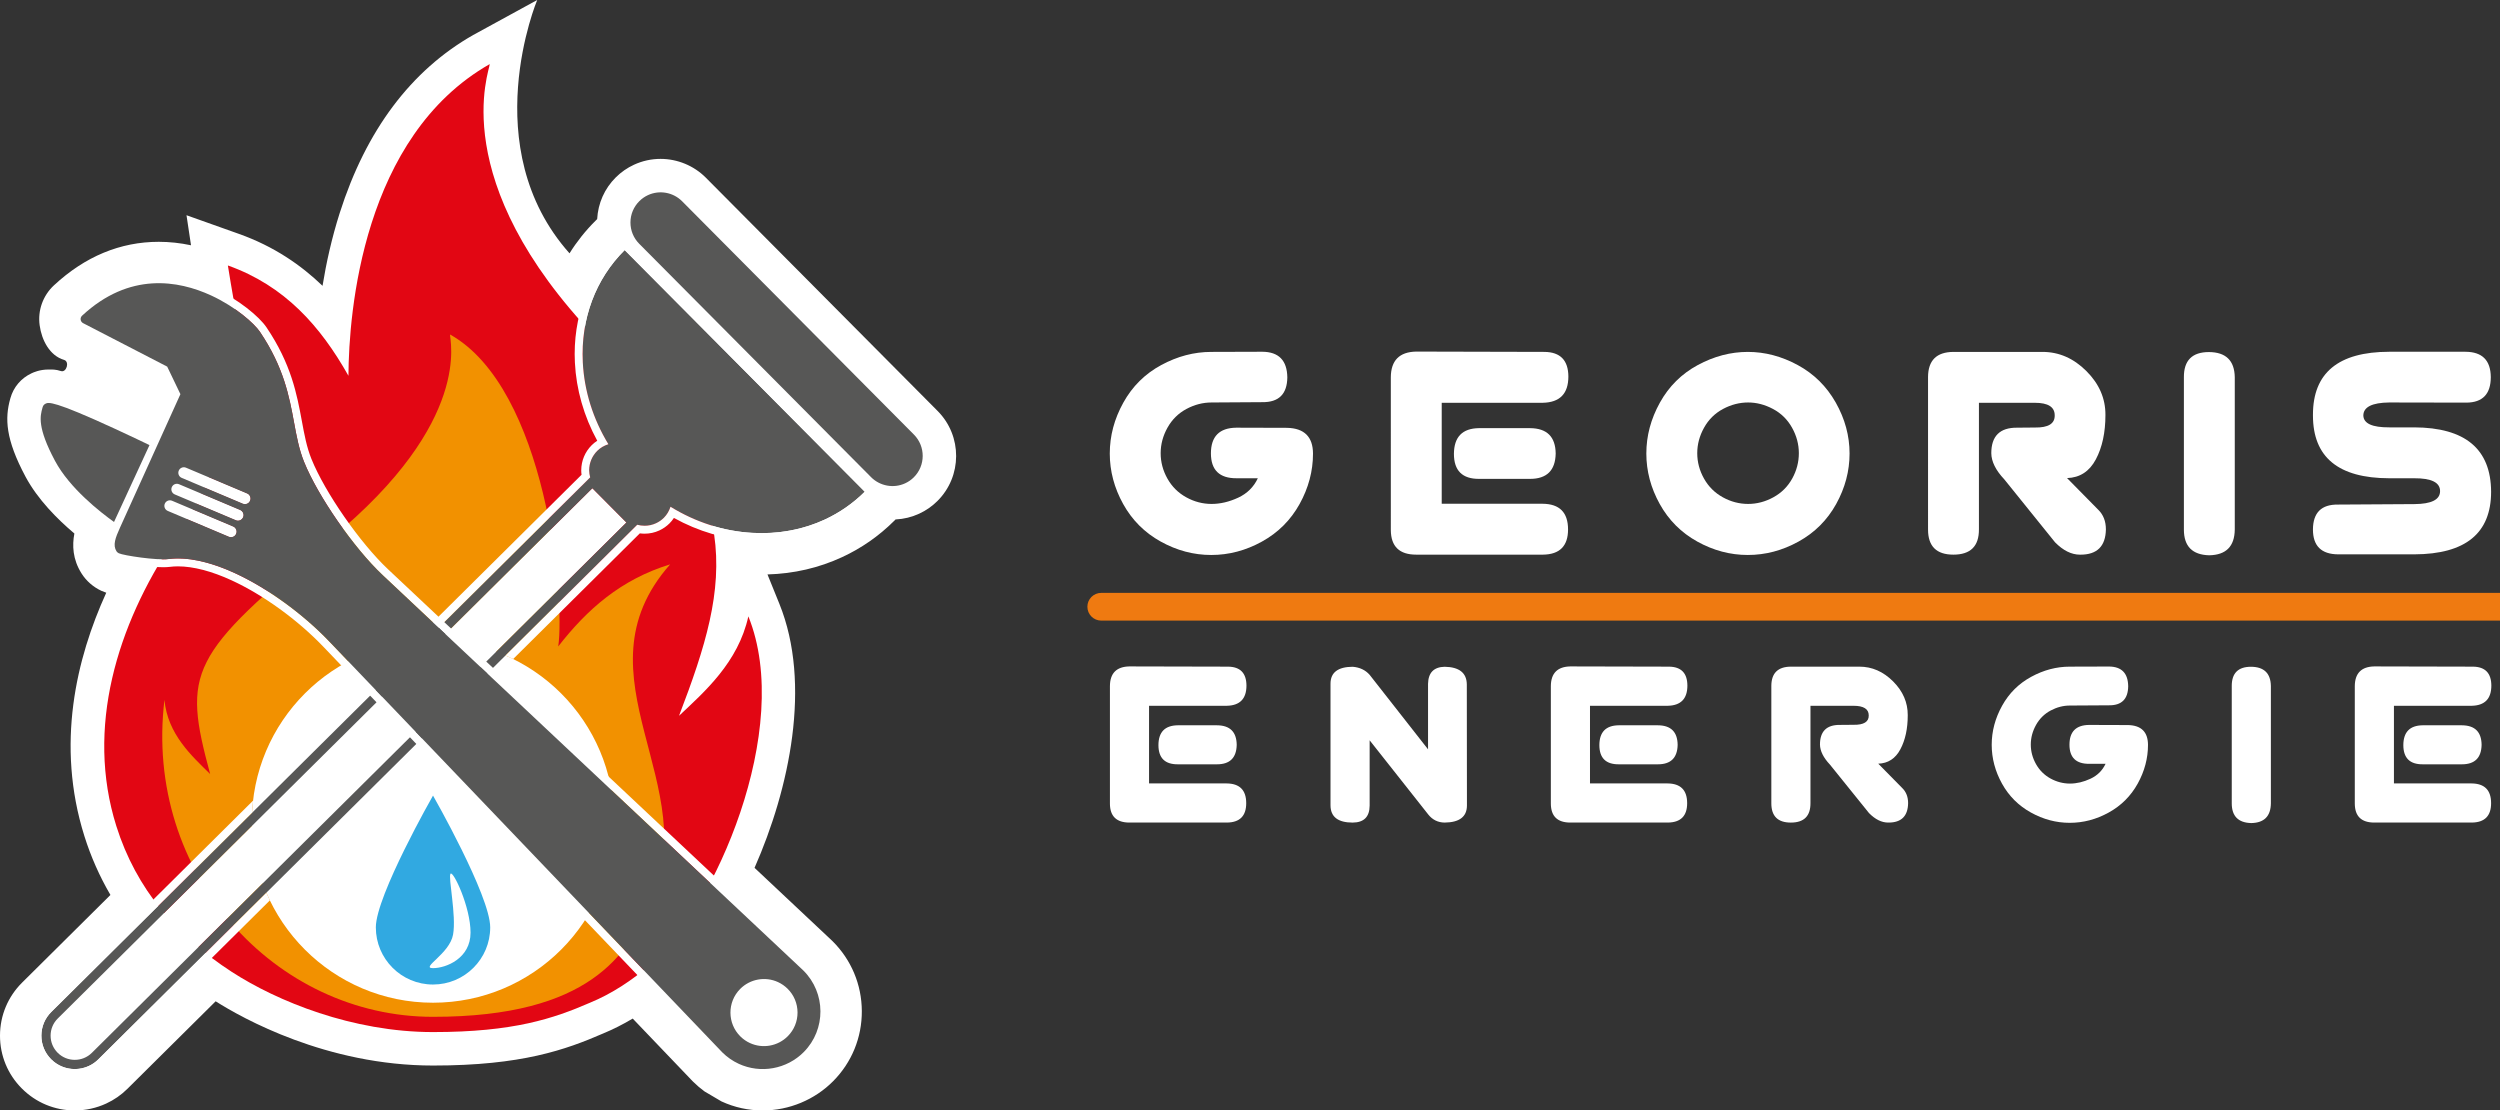 <?xml version="1.0" encoding="utf-8"?>
<!-- Generator: Adobe Illustrator 16.0.0, SVG Export Plug-In . SVG Version: 6.00 Build 0)  -->
<!DOCTYPE svg PUBLIC "-//W3C//DTD SVG 1.1//EN" "http://www.w3.org/Graphics/SVG/1.1/DTD/svg11.dtd">
<svg version="1.1" id="Layer_2" xmlns="http://www.w3.org/2000/svg" xmlns:xlink="http://www.w3.org/1999/xlink" x="0px" y="0px"
	 width="450.27px" height="200px" viewBox="0 -0.785 450.27 200" enable-background="new 0 -0.785 450.27 200" xml:space="preserve"
	>
<rect x="0" y="-0.785" width="450.27" height="200" fill="#333333" stroke="none"/>
<title>logo</title>
<path fill="#FFFFFF" d="M218.152,62.596l9.194-0.028c2.969,0.019,4.472,1.562,4.511,4.625c-0.039,3.007-1.542,4.492-4.511,4.454
	l-9.136,0.058c-1.561,0-3.07,0.39-4.527,1.17c-1.454,0.78-2.592,1.902-3.411,3.369c-0.817,1.465-1.227,2.997-1.227,4.596
	s0.403,3.122,1.214,4.569c0.809,1.445,1.936,2.568,3.383,3.368c1.444,0.8,2.969,1.2,4.568,1.2c1.58,0,3.178-0.376,4.798-1.128
	c1.615-0.753,2.796-1.918,3.538-3.497h-3.824c-3.084,0.02-4.626-1.476-4.626-4.482c0-3.045,1.523-4.587,4.567-4.625l9.165,0.027
	c3.084,0.077,4.635,1.618,4.654,4.625c0,3.16-0.804,6.192-2.413,9.095c-1.609,2.901-3.868,5.158-6.78,6.766
	c-2.913,1.609-5.959,2.414-9.138,2.414c-3.16,0-6.19-0.805-9.093-2.414c-2.903-1.607-5.158-3.864-6.767-6.766
	c-1.609-2.902-2.412-5.935-2.412-9.095c0-3.176,0.813-6.231,2.441-9.165c1.626-2.931,3.901-5.185,6.823-6.766
	C212.066,63.385,215.07,62.596,218.152,62.596"/>
<path fill="#FFFFFF" d="M255.068,62.538l23.125,0.058c2.835,0.038,4.264,1.514,4.284,4.424c0,3.104-1.542,4.685-4.626,4.74h-18.187
	v18.187h18.157c3.065,0.021,4.597,1.562,4.597,4.625c0,2.988-1.504,4.504-4.51,4.54h-22.841c-3.026,0-4.549-1.474-4.569-4.424
	V67.163C250.519,64.138,252.042,62.596,255.068,62.538 M261.863,80.955c0.02-3.046,1.522-4.589,4.512-4.627h9.192
	c3.044,0.02,4.586,1.542,4.625,4.566c-0.057,3.047-1.597,4.57-4.625,4.57h-9.165C263.376,85.483,261.863,83.98,261.863,80.955"/>
<path fill="#FFFFFF" d="M314.795,62.596c3.083,0,6.081,0.789,8.991,2.369c2.914,1.58,5.196,3.835,6.854,6.766
	c1.654,2.933,2.481,5.988,2.481,9.165c0,3.16-0.804,6.192-2.411,9.095c-1.609,2.901-3.867,5.158-6.781,6.766
	c-2.912,1.609-5.957,2.414-9.136,2.414c-3.159,0-6.19-0.805-9.095-2.414c-2.9-1.607-5.156-3.864-6.766-6.766
	c-1.609-2.902-2.414-5.935-2.414-9.095c0-3.176,0.814-6.231,2.442-9.165c1.628-2.931,3.899-5.186,6.822-6.766
	C308.708,63.385,311.711,62.596,314.795,62.596 M310.327,72.874c-1.456,0.779-2.595,1.902-3.41,3.369
	c-0.819,1.465-1.229,2.997-1.229,4.596s0.404,3.122,1.215,4.569c0.808,1.445,1.938,2.568,3.384,3.368s2.969,1.2,4.567,1.2
	c1.58,0,3.098-0.4,4.553-1.2c1.457-0.8,2.585-1.922,3.385-3.368c0.799-1.447,1.197-2.971,1.197-4.569s-0.409-3.13-1.227-4.596
	c-0.818-1.466-1.96-2.589-3.427-3.369c-1.465-0.781-2.959-1.17-4.481-1.17C313.291,71.704,311.784,72.093,310.327,72.874"/>
<path fill="#FFFFFF" d="M351.824,62.596h16.047c2.967,0,5.604,1.151,7.908,3.455c2.304,2.302,3.443,4.939,3.426,7.908
	c0,3.16-0.575,5.825-1.729,7.996c-1.151,2.169-2.879,3.291-5.183,3.368l5.625,5.71c0.915,0.896,1.371,2.074,1.371,3.54
	c-0.06,3.026-1.582,4.541-4.567,4.541h-0.115c-1.522,0-3.019-0.745-4.481-2.229l-9.136-11.333c-1.545-1.636-2.325-3.208-2.342-4.712
	c0-3.081,1.541-4.616,4.623-4.596l3.229-0.029c2.415,0.039,3.605-0.694,3.568-2.199c0-1.503-1.189-2.254-3.568-2.254h-10.08v22.783
	c0.02,3.045-1.513,4.567-4.597,4.567c-3.046,0-4.568-1.503-4.568-4.512V67.106C347.275,64.117,348.798,62.615,351.824,62.596"/>
<path fill="#FFFFFF" d="M397.846,62.624c3.047,0.019,4.598,1.523,4.654,4.511V94.6c-0.038,3.027-1.568,4.569-4.598,4.627
	c-3.045-0.077-4.566-1.62-4.566-4.627V67.163C393.316,64.136,394.82,62.624,397.846,62.624"/>
<path fill="#FFFFFF" d="M448.61,67.135c0,3.046-1.467,4.579-4.396,4.597l-13.907-0.027c-3.082,0.038-4.633,0.817-4.652,2.34
	c0.037,1.447,1.6,2.161,4.683,2.142h4.482c9.192,0.037,13.809,3.901,13.848,11.591c0,7.481-4.605,11.241-13.819,11.279h-13.731
	c-3.027-0.021-4.539-1.514-4.539-4.484c0.021-3.026,1.522-4.52,4.51-4.481l13.762-0.085c3.085-0.021,4.625-0.8,4.625-2.341
	c0-1.562-1.561-2.331-4.683-2.313h-4.482c-9.154-0.018-13.73-3.789-13.73-11.306v-0.144c0-7.536,4.576-11.314,13.73-11.333h13.733
	C447.068,62.586,448.589,64.108,448.61,67.135"/>
<path fill="#FFFFFF" d="M203.417,119.242l17.787,0.042c2.18,0.028,3.278,1.165,3.293,3.402c0,2.387-1.186,3.603-3.557,3.646h-13.988
	v13.985h13.966c2.356,0.018,3.535,1.202,3.535,3.558c0,2.299-1.156,3.464-3.469,3.491h-17.566c-2.327,0-3.499-1.134-3.512-3.401
	v-21.168C199.918,120.47,201.09,119.284,203.417,119.242 M208.643,133.403c0.015-2.341,1.172-3.524,3.47-3.557h7.071
	c2.341,0.016,3.526,1.184,3.557,3.515c-0.044,2.343-1.23,3.513-3.557,3.513h-7.049C209.806,136.887,208.643,135.731,208.643,133.403
	"/>
<path fill="#FFFFFF" d="M243.631,119.305c1.273,0.104,2.291,0.587,3.052,1.451l10.518,13.417v-11.792
	c0.043-2.006,1.039-3.03,2.985-3.076c2.636,0.046,3.967,1.1,3.998,3.163l0.023,21.847c-0.016,2.006-1.355,3.024-4.021,3.053
	c-1.199-0.014-2.181-0.496-2.941-1.448l-10.562-13.371v11.768c-0.016,2.021-1.034,3.039-3.052,3.053c-2.65,0-3.982-1.03-3.997-3.094
	v-21.916C239.634,120.34,240.967,119.321,243.631,119.305"/>
<path fill="#FFFFFF" d="M282.834,119.242l17.785,0.042c2.182,0.028,3.279,1.165,3.293,3.402c0,2.387-1.186,3.603-3.557,3.646
	h-13.986v13.985h13.963c2.357,0.018,3.537,1.202,3.537,3.558c0,2.299-1.158,3.464-3.469,3.491h-17.566
	c-2.329,0-3.499-1.134-3.514-3.401v-21.168C279.335,120.47,280.505,119.284,282.834,119.242 M288.058,133.403
	c0.015-2.341,1.172-3.524,3.47-3.557h7.072c2.342,0.016,3.525,1.184,3.557,3.515c-0.045,2.343-1.23,3.513-3.557,3.513h-7.05
	C289.223,136.887,288.058,135.731,288.058,133.403"/>
<path fill="#FFFFFF" d="M322.54,119.284h12.34c2.285,0,4.312,0.887,6.084,2.657c1.771,1.771,2.647,3.797,2.636,6.081
	c0,2.431-0.442,4.479-1.33,6.148c-0.885,1.668-2.213,2.531-3.983,2.59l4.323,4.391c0.703,0.689,1.055,1.599,1.055,2.724
	c-0.042,2.329-1.215,3.491-3.514,3.491h-0.086c-1.172,0-2.321-0.569-3.446-1.712l-7.028-8.719c-1.185-1.257-1.785-2.467-1.801-3.621
	c0-2.372,1.188-3.551,3.559-3.536l2.48-0.021c1.859,0.032,2.773-0.535,2.744-1.689c0-1.155-0.915-1.734-2.744-1.734h-7.751v17.521
	c0.015,2.345-1.164,3.514-3.536,3.514c-2.343,0-3.512-1.153-3.512-3.469v-21.145C319.041,120.455,320.212,119.298,322.54,119.284"/>
<path fill="#FFFFFF" d="M372.766,119.284l7.071-0.021c2.281,0.015,3.438,1.2,3.468,3.557c-0.029,2.313-1.187,3.455-3.468,3.426
	l-7.026,0.043c-1.201,0-2.361,0.303-3.48,0.9c-1.121,0.602-1.993,1.465-2.624,2.591c-0.63,1.129-0.945,2.307-0.945,3.536
	c0,1.229,0.313,2.4,0.935,3.513c0.623,1.112,1.49,1.978,2.602,2.594c1.112,0.611,2.284,0.921,3.516,0.921
	c1.213,0,2.442-0.289,3.687-0.869c1.244-0.578,2.153-1.474,2.726-2.689h-2.944c-2.37,0.017-3.558-1.134-3.558-3.445
	c0-2.341,1.172-3.526,3.516-3.559l7.048,0.023c2.373,0.059,3.565,1.244,3.581,3.556c0,2.43-0.621,4.762-1.855,6.993
	c-1.238,2.234-2.978,3.967-5.217,5.203c-2.238,1.24-4.581,1.855-7.025,1.855c-2.43,0-4.763-0.615-6.994-1.855
	c-2.23-1.236-3.967-2.969-5.205-5.203c-1.235-2.231-1.854-4.563-1.854-6.993c0-2.443,0.627-4.794,1.879-7.047
	c1.252-2.255,3-3.988,5.247-5.205C368.083,119.892,370.393,119.284,372.766,119.284"/>
<path fill="#FFFFFF" d="M405.424,119.305c2.344,0.016,3.538,1.173,3.58,3.472v21.122c-0.029,2.327-1.208,3.513-3.533,3.558
	c-2.344-0.059-3.514-1.243-3.514-3.558v-21.1C401.941,120.47,403.098,119.305,405.424,119.305"/>
<path fill="#FFFFFF" d="M427.633,119.242l17.784,0.042c2.184,0.028,3.28,1.165,3.295,3.402c0,2.387-1.187,3.603-3.557,3.646h-13.987
	v13.985h13.965c2.358,0.018,3.535,1.202,3.535,3.558c0,2.299-1.157,3.464-3.471,3.491h-17.564c-2.327,0-3.499-1.134-3.514-3.401
	v-21.168C424.134,120.47,425.306,119.284,427.633,119.242 M432.86,133.403c0.014-2.341,1.171-3.524,3.469-3.557h7.071
	c2.342,0.016,3.525,1.184,3.556,3.515c-0.043,2.343-1.229,3.513-3.556,3.513h-7.05C434.022,136.887,432.86,135.731,432.86,133.403"
	/>
<path fill="#EF7A11" d="M450.27,110.992H198.345c-1.381,0-2.5-1.117-2.5-2.497c0-1.381,1.119-2.498,2.5-2.498H450.27
	c1.381,0,2.499,1.116,2.499,2.498C452.769,109.875,451.65,110.992,450.27,110.992"/>
<g>
	<path fill="#FFFFFF" d="M168.882,73.243l-41.764-42.035c-2.135-2.146-5.102-3.376-8.138-3.376c-1.672,0-3.288,0.356-4.802,1.056
		c-1.215,0.562-2.313,1.326-3.265,2.27c-2.032,2.017-3.203,4.666-3.358,7.517l-0.295,0.294c-1.79,1.777-3.359,3.748-4.686,5.872
		C85.595,25.787,96.755-0.785,96.755-0.785L85.221,5.522c-11.206,6.381-19.293,17.166-24.036,32.057
		c-1.441,4.526-2.426,8.994-3.094,13.115c-3.858-3.722-8.75-7.109-15.028-9.344l-9.473-3.372l0.813,5.413
		c-1.939-0.415-3.878-0.624-5.802-0.624c-6.936,0-13.292,2.64-18.893,7.846c-1.979,1.838-2.938,4.534-2.567,7.19
		c0.363,2.664,1.804,5.477,4.4,6.232c1.046,0.304,0.426,2.342-0.564,2.01c-0.956-0.32-1.625-0.278-2.225-0.278
		c-1.612,0-2.717,0.515-3.078,0.684c-1.866,0.869-3.246,2.493-3.794,4.464l-0.042,0.146c-0.969,3.496-0.87,7.216,2.766,14.02
		c2.181,4.073,5.729,7.639,8.793,10.224c-0.408,2.114-0.321,4.636,1.28,7.175c0.85,1.359,2.134,2.48,3.606,3.154
		c0.255,0.117,0.544,0.229,0.856,0.332c-5.395,11.825-9.119,27.354-3.942,43.823c1.171,3.727,2.745,7.28,4.695,10.613L3.975,176.195
		c-2.552,2.539-3.963,5.916-3.975,9.514c-0.009,3.605,1.385,6.995,3.913,9.528c2.542,2.565,5.935,3.979,9.555,3.979
		c1.947,0,3.906-0.432,5.664-1.247c1.43-0.66,2.721-1.559,3.829-2.662l15.88-15.752c4.746,3.013,19.939,11.572,39.15,11.572
		c15.96,0,23.885-2.845,30.62-5.766c1.794-0.741,3.581-1.642,5.346-2.694l10.755,11.245l0.111,0.112
		c0.646,0.643,1.335,1.229,2.06,1.761l3.056,1.801c2.347,1.082,4.851,1.63,7.442,1.63c4.739,0,9.36-1.924,12.676-5.273
		c3.353-3.377,5.187-7.864,5.164-12.634c-0.024-4.766-1.9-9.236-5.283-12.592l-0.057-0.055l-13.983-13.142
		c6.283-14.243,10.325-33.099,4.473-47.555l-2.142-5.289c4.745-0.134,9.259-1.178,13.43-3.111c3.479-1.606,6.624-3.795,9.348-6.502
		l0.292-0.291c1.481-0.069,2.913-0.417,4.255-1.038c1.22-0.562,2.323-1.329,3.275-2.275
		C173.313,85.006,173.337,77.733,168.882,73.243z"/>
	<path fill-rule="evenodd" clip-rule="evenodd" fill="#E20613" d="M20.948,147.984c3.565,11.343,10.914,19.876,20.798,26.275
		c8.174,5.291,21.728,10.842,36.244,10.842c14.517,0,21.701-2.438,28.271-5.288c3.941-1.624,7.56-4.013,10.937-6.922
		c11.328-9.752,25.826-42.316,17.586-62.664c-1.837,8.329-7.946,13.624-12.486,17.909c9.513-24.8,12.318-39.644-14.925-68.063
		c-27.243-28.42-19.17-48.15-19.17-49.314C65.332,23.78,62.82,55.421,62.757,66.896c-5.062-8.976-11.475-16.223-21.715-19.868
		c0.642,4.268,1.499,8.003,1.719,11.778c0.817,13.991-3.803,26.319-11.505,37.829C21.066,111.857,15.398,130.327,20.948,147.984z"/>
	<path fill-rule="evenodd" clip-rule="evenodd" fill="#F29100" d="M120.699,100.86c-8.853,2.707-14.96,8.101-20.156,14.784
		c1.261-8.55-2.136-46.458-19.482-56.183c-0.134,0.867,4.255,15.578-21.431,36.728c-25.69,21.151-26.773,23.948-21.78,42.435
		c-3.248-3.195-7.672-7.149-8.23-13.356c-3.771,31.271,19.896,57.085,48.372,57.085c28.477,0,34.916-11.454,39-19.976
		C127.336,140.793,102.901,120.99,120.699,100.86z"/>
	<path fill-rule="evenodd" clip-rule="evenodd" fill="#FFFFFF" d="M110.622,147.182c0,18.019-14.608,32.631-32.631,32.631
		c-18.022,0-32.631-14.612-32.631-32.631c0-18.022,14.608-32.633,32.631-32.633C96.013,114.549,110.622,129.159,110.622,147.182z"/>
	<path fill-rule="evenodd" clip-rule="evenodd" fill="#31A9E1" d="M88.29,166.239c0-5.688-10.3-23.735-10.3-23.735
		s-10.299,18.047-10.299,23.735c0,5.688,4.61,10.297,10.299,10.297C83.678,176.535,88.29,171.926,88.29,166.239z"/>
	<path fill-rule="evenodd" clip-rule="evenodd" fill="#FFFFFF" d="M84.749,167.192c0-4.639-3.142-11.237-3.607-10.612
		c-0.465,0.623,1.084,7.491,0.459,10.968c-0.624,3.479-5.962,6.038-3.611,6.038C80.341,173.585,84.749,171.829,84.749,167.192z"/>
	<g>
		<path fill="#575756" d="M116.707,34.357c-0.575,0.266-1.097,0.629-1.549,1.078c-1.033,1.025-1.602,2.388-1.608,3.841
			c-0.004,1.452,0.559,2.819,1.582,3.85l41.758,42.033c1.608,1.615,4.074,2.059,6.143,1.102c0.574-0.264,1.097-0.627,1.55-1.078
			c2.129-2.114,2.138-5.563,0.025-7.692l-41.759-42.031C121.241,33.845,118.773,33.401,116.707,34.357z"/>
		<path fill="#FFFFFF" d="M10.399,182.656c-0.825,0.819-1.285,1.915-1.286,3.079c-0.004,1.163,0.446,2.26,1.266,3.086
			c1.694,1.704,4.46,1.71,6.162,0.02l96.288-95.516l-6.142-6.18L10.399,182.656z"/>
		<g>
			<g>
				<path fill="#575756" d="M112.51,44.256c-5.254,5.219-7.933,12.396-7.542,20.206c0.259,5.19,1.862,10.246,4.609,14.761
					c-0.745,0.236-1.434,0.623-1.993,1.18c-0.944,0.938-1.466,2.185-1.472,3.517c0,0.437,0.076,0.861,0.185,1.274L9.229,181.48
					c-1.139,1.131-1.77,2.639-1.777,4.248c-0.004,1.607,0.615,3.12,1.75,4.261c1.83,1.844,4.569,2.251,6.798,1.217
					c0.62-0.285,1.199-0.681,1.71-1.19l97.064-96.285c1.102,0.296,2.299,0.228,3.377-0.271c0.529-0.244,1.007-0.575,1.423-0.989
					c0.558-0.558,0.951-1.242,1.191-1.985c4.497,2.777,9.542,4.413,14.731,4.704c4.659,0.264,9.097-0.565,13.035-2.388
					c2.664-1.232,5.1-2.917,7.221-5.025L112.51,44.256z M16.542,188.84c-1.702,1.69-4.468,1.685-6.162-0.02
					c-0.82-0.826-1.271-1.923-1.266-3.086c0.001-1.164,0.461-2.26,1.286-3.079l96.288-95.512l6.142,6.18L16.542,188.84z"/>
			</g>
		</g>
		<g>
			<path fill="#FFFFFF" d="M47.976,159.995l-30.265,30.02c-0.511,0.51-1.09,0.905-1.71,1.19c-0.799,0.373-1.667,0.557-2.533,0.557
				c-1.546,0-3.093-0.59-4.265-1.773c-1.135-1.141-1.754-2.653-1.75-4.261c0.007-1.609,0.638-3.117,1.777-4.248l36.17-35.88
				c0.035-0.739,0.101-1.467,0.185-2.192L8.226,180.465c-1.412,1.404-2.193,3.271-2.2,5.257c-0.004,1.994,0.765,3.867,2.167,5.273
				c1.401,1.415,3.277,2.195,5.275,2.195c1.079,0,2.162-0.239,3.132-0.69c0.786-0.363,1.5-0.858,2.117-1.473l29.889-29.647
				C48.383,160.924,48.174,160.46,47.976,159.995z"/>
			<path fill="#FFFFFF" d="M156.764,86.771l-43.241-43.521l-1.006-1.011l-1.012,1.005c-5.547,5.51-8.375,13.07-7.962,21.289
				c0.243,4.849,1.627,9.679,4.024,14.063c-0.36,0.231-0.689,0.497-0.991,0.795c-1.21,1.205-1.882,2.81-1.891,4.522
				c0,0.265,0.019,0.531,0.058,0.81l-30.26,30.017c0.72-0.076,1.449-0.128,2.184-0.157l29.628-29.389
				c-0.108-0.413-0.185-0.837-0.185-1.274c0.006-1.332,0.528-2.58,1.472-3.517c0.559-0.557,1.248-0.944,1.993-1.18
				c-2.748-4.515-4.351-9.571-4.609-14.761c-0.391-7.81,2.289-14.987,7.542-20.206l43.244,43.521
				c-2.121,2.108-4.557,3.793-7.221,5.025c-3.461,1.601-7.307,2.437-11.349,2.437c-0.557,0-1.12-0.017-1.687-0.049
				c-5.189-0.292-10.234-1.927-14.731-4.704c-0.24,0.743-0.633,1.427-1.191,1.985c-0.416,0.414-0.894,0.745-1.423,0.989
				c-0.655,0.303-1.354,0.449-2.049,0.449c-0.449,0-0.896-0.061-1.328-0.177l-23.732,23.542c0.465,0.204,0.925,0.417,1.38,0.642
				l22.819-22.637c0.285,0.038,0.573,0.057,0.861,0.057c0.926,0,1.818-0.194,2.65-0.58c0.685-0.317,1.3-0.745,1.83-1.273
				c0.299-0.299,0.565-0.627,0.797-0.983c4.373,2.427,9.193,3.844,14.039,4.117c0.587,0.033,1.182,0.05,1.766,0.05
				c4.248,0,8.266-0.865,11.947-2.57c2.837-1.311,5.404-3.096,7.628-5.307l1.013-1.005L156.764,86.771z"/>
		</g>
	</g>
	<path fill="none" d="M140.127,176.099c-2.297-1.06-5.039-0.563-6.82,1.236c-2.344,2.365-2.329,6.2,0.036,8.545
		c0.505,0.499,1.085,0.904,1.723,1.195c2.298,1.061,5.042,0.566,6.824-1.234c1.138-1.146,1.76-2.664,1.751-4.28
		c-0.008-1.614-0.643-3.127-1.79-4.265C141.348,176.797,140.768,176.396,140.127,176.099z"/>
	<path fill="#FFFFFF" d="M43.246,91.071l-11.005-4.644c-0.504-0.213-1.089,0.022-1.3,0.53c-0.214,0.503,0.022,1.087,0.527,1.303
		l11.006,4.644c0.507,0.214,1.089-0.024,1.304-0.53C43.988,91.867,43.754,91.284,43.246,91.071z"/>
	<path fill="#FFFFFF" d="M41.99,94.048l-11.001-4.644c-0.505-0.215-1.09,0.022-1.307,0.529c-0.212,0.505,0.024,1.089,0.532,1.301
		l11.008,4.647c0.505,0.215,1.086-0.023,1.301-0.53C42.735,94.846,42.5,94.263,41.99,94.048z"/>
	<path fill="#FFFFFF" d="M44.503,88.094L33.5,83.45c-0.507-0.216-1.092,0.022-1.305,0.527c-0.214,0.508,0.023,1.092,0.53,1.306
		l11.002,4.645c0.51,0.212,1.092-0.024,1.304-0.53C45.248,88.893,45.009,88.306,44.503,88.094z"/>
	<g>
		<path fill="#FFFFFF" d="M28.601,50.22c3.539,0,6.779,0.991,9.427,2.211c4.378,2.017,7.771,5.039,8.781,6.537
			c4.312,6.395,5.29,11.674,6.151,16.333c0.461,2.498,0.897,4.858,1.809,7.114c2.502,6.19,8.979,15.521,14.144,20.375l75.775,71.219
			c4.076,4.042,4.105,10.625,0.079,14.687c-1.988,2.003-4.67,3.066-7.387,3.066c-1.464,0-2.941-0.308-4.324-0.945c0,0,0,0,0-0.003
			c-1.098-0.505-2.093-1.196-2.959-2.055l-70.831-74.052c-4.773-4.986-11.109-9.571-16.948-12.263
			c-3.795-1.75-7.301-2.649-10.261-2.649c-0.581,0-1.143,0.035-1.679,0.104c-0.275,0.036-0.613,0.052-0.996,0.052
			c-2.585,0-7.206-0.729-7.982-1.086c-0.148-0.067-0.327-0.214-0.413-0.349c-0.707-1.119-0.211-2.413,0.622-4.258l10.885-24.049
			l-2.38-4.962l-15.148-7.83c-0.238-0.124-0.404-0.356-0.44-0.624c-0.037-0.268,0.06-0.536,0.258-0.72
			C19.482,51.705,24.266,50.22,28.601,50.22 M44.115,90.006c0.39,0,0.758-0.227,0.917-0.607c0.216-0.505-0.023-1.092-0.529-1.304
			L33.5,83.45c-0.127-0.054-0.259-0.08-0.389-0.08c-0.389,0-0.755,0.229-0.916,0.607c-0.214,0.508,0.023,1.092,0.53,1.306
			l11.002,4.645C43.856,89.981,43.987,90.006,44.115,90.006 M42.861,92.984c0.387,0,0.757-0.229,0.917-0.609
			c0.21-0.508-0.023-1.09-0.532-1.304l-11.005-4.644c-0.126-0.054-0.256-0.079-0.386-0.079c-0.387,0-0.755,0.228-0.914,0.609
			c-0.214,0.503,0.022,1.087,0.527,1.303l11.006,4.644C42.601,92.958,42.731,92.984,42.861,92.984 M41.607,95.961
			c0.387,0,0.755-0.229,0.915-0.609c0.212-0.506-0.023-1.089-0.532-1.304l-11.001-4.644c-0.127-0.054-0.259-0.079-0.387-0.079
			c-0.388,0-0.758,0.229-0.919,0.608c-0.212,0.505,0.024,1.089,0.532,1.301l11.008,4.647C41.348,95.936,41.479,95.961,41.607,95.961
			 M28.601,48.793c-5.362,0-10.34,2.097-14.79,6.233c-0.54,0.501-0.8,1.236-0.699,1.964c0.098,0.718,0.545,1.354,1.196,1.692
			l14.724,7.61l1.887,3.932L20.308,93.668c-0.795,1.763-1.699,3.759-0.525,5.609c0.222,0.359,0.608,0.695,1.023,0.885
			c1.109,0.511,6.079,1.215,8.575,1.215c0.464,0,0.85-0.021,1.18-0.062c0.472-0.063,0.976-0.095,1.495-0.095
			c2.748,0,6.09,0.872,9.665,2.521c5.683,2.62,11.857,7.088,16.515,11.953l70.83,74.052c0.854,0.847,1.797,1.54,2.827,2.084
			l0.007,0.022l0.561,0.259c1.548,0.714,3.206,1.077,4.919,1.077c3.14,0,6.202-1.271,8.399-3.491c2.218-2.235,3.43-5.202,3.415-8.36
			c-0.015-3.155-1.258-6.12-3.499-8.341l-75.804-71.247c-5.039-4.735-11.359-13.835-13.798-19.87
			c-0.857-2.12-1.281-4.41-1.728-6.835c-0.889-4.797-1.894-10.232-6.37-16.873c-1.292-1.913-5.014-5.029-9.37-7.036
			C35.254,49.581,31.88,48.793,28.601,48.793L28.601,48.793z"/>
		<path fill="#575756" d="M26.923,79.381c-1.394-0.672-3.687-1.77-6.188-2.921C9.539,71.3,8.746,71.669,8.217,71.914
			c-0.265,0.124-0.459,0.352-0.534,0.627l-0.038,0.131c-0.41,1.477-0.97,3.5,2.271,9.564c2.638,4.927,8.134,9.214,10.621,10.99
			L26.923,79.381z"/>
		<path fill="#575756" d="M144.689,174.009L68.914,102.79c-5.165-4.855-11.642-14.186-14.144-20.375
			c-0.911-2.256-1.348-4.616-1.809-7.114c-0.861-4.659-1.84-9.938-6.151-16.333c-1.01-1.498-4.403-4.52-8.781-6.537
			c-5.894-2.717-14.712-4.291-23.245,3.641c-0.198,0.184-0.295,0.452-0.258,0.72c0.036,0.268,0.203,0.5,0.44,0.624l15.148,7.83
			l2.38,4.962L21.608,94.257c-0.833,1.846-1.329,3.14-0.622,4.258c0.086,0.135,0.265,0.282,0.413,0.349
			c0.892,0.411,6.853,1.312,8.978,1.034c3.273-0.425,7.401,0.452,11.94,2.546c5.839,2.691,12.175,7.276,16.948,12.263l70.831,74.052
			c0.866,0.858,1.861,1.55,2.959,2.055c0,0.003,0,0.003,0,0.003c3.946,1.817,8.651,0.965,11.711-2.121
			C148.794,184.634,148.765,178.051,144.689,174.009z M29.682,89.933c0.217-0.507,0.802-0.744,1.307-0.529l11.001,4.644
			c0.509,0.215,0.745,0.798,0.532,1.304c-0.215,0.506-0.796,0.745-1.301,0.53l-11.008-4.647
			C29.707,91.023,29.47,90.439,29.682,89.933z M45.032,89.398c-0.212,0.506-0.794,0.743-1.304,0.53l-11.002-4.645
			c-0.507-0.214-0.745-0.798-0.53-1.306c0.213-0.505,0.798-0.743,1.305-0.527l11.003,4.644
			C45.009,88.306,45.248,88.893,45.032,89.398z M43.778,92.375c-0.214,0.506-0.797,0.744-1.304,0.53L31.468,88.26
			c-0.504-0.216-0.741-0.8-0.527-1.303c0.21-0.508,0.796-0.743,1.3-0.53l11.005,4.644C43.754,91.284,43.988,91.867,43.778,92.375z
			 M141.89,185.841c-1.782,1.801-4.525,2.295-6.824,1.234c-0.638-0.291-1.218-0.696-1.723-1.195c-2.365-2.345-2.38-6.18-0.036-8.545
			c1.781-1.8,4.523-2.296,6.82-1.236c0.641,0.297,1.221,0.698,1.725,1.197c1.147,1.138,1.781,2.65,1.79,4.265
			C143.649,183.177,143.027,184.696,141.89,185.841z"/>
	</g>
</g>
</svg>
